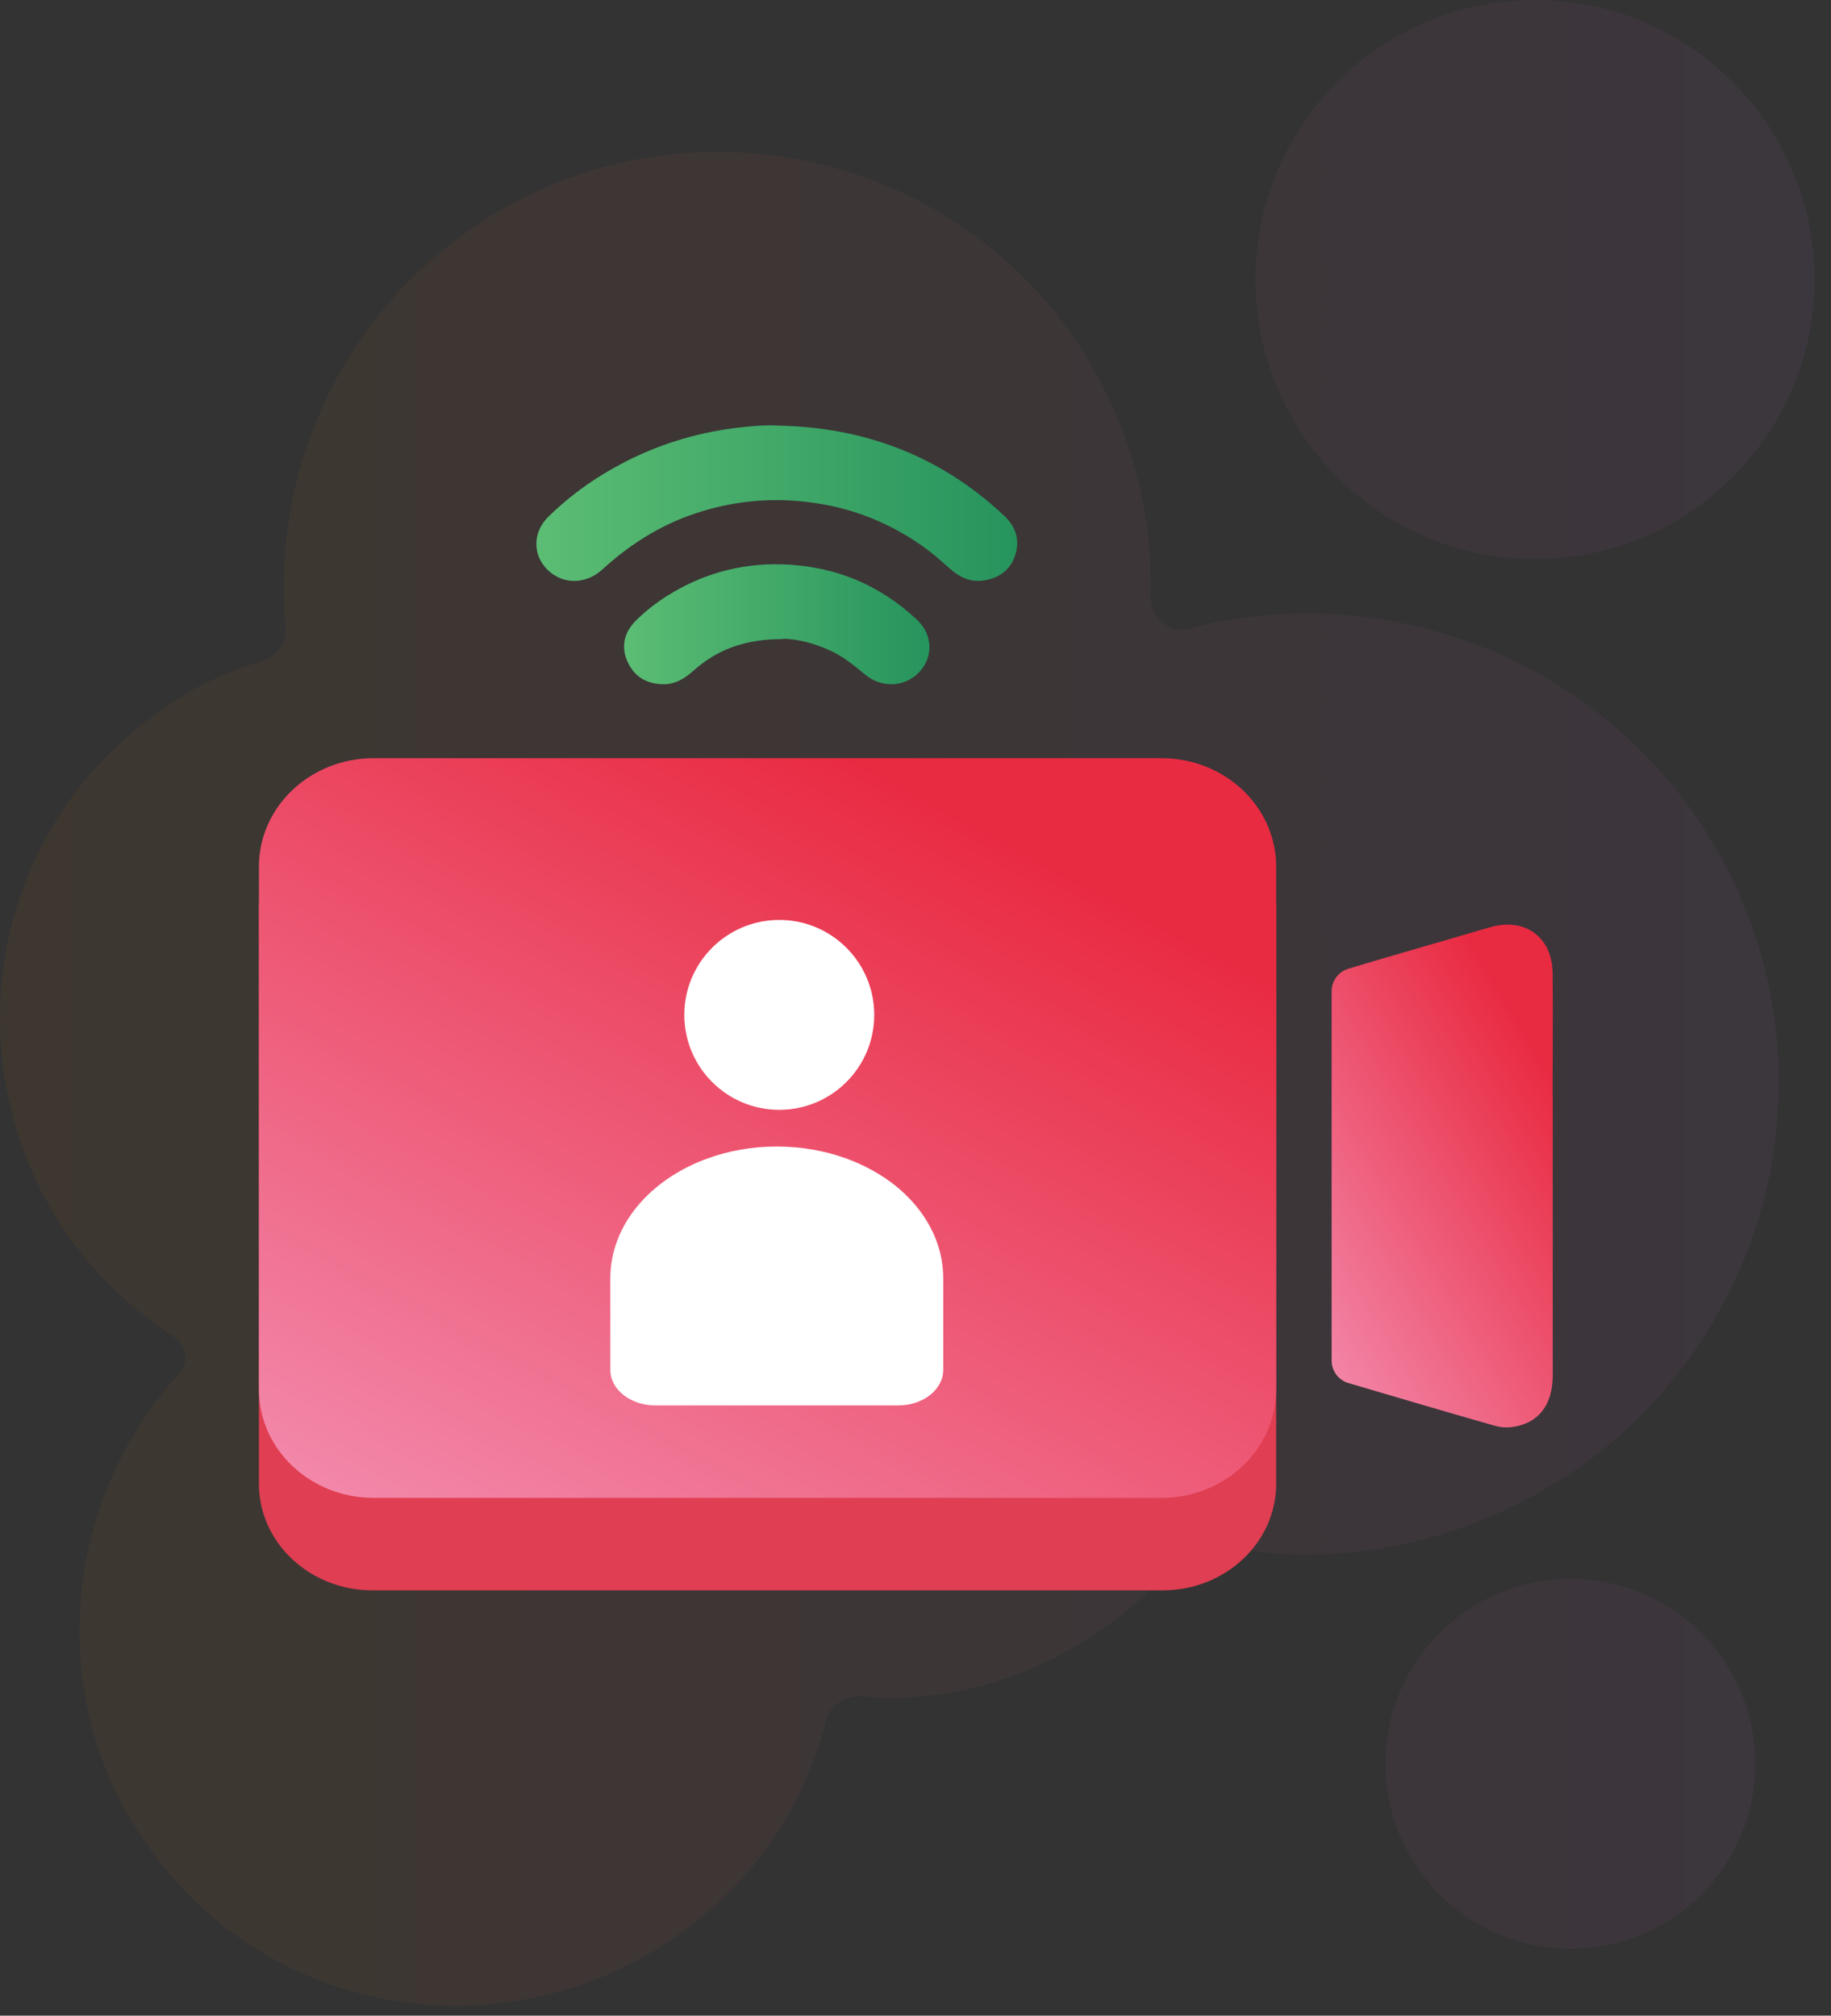 <svg width="99" height="109" viewBox="0 0 99 109" fill="none" xmlns="http://www.w3.org/2000/svg">
<rect x="0" y="0" width="99" height="109" fill="#333333" stroke="none"/>
<path opacity="0.06" fill-rule="evenodd" clip-rule="evenodd" d="M98.112 15.116C98.112 23.464 91.344 30.232 82.996 30.232C74.648 30.232 67.88 23.464 67.88 15.116C67.88 6.768 74.648 0 82.996 0C91.344 0 98.112 6.768 98.112 15.116ZM44.657 93.022C44.944 92.158 45.664 91.726 46.528 91.726C50.991 92.158 55.741 90.862 59.772 87.983C60.624 87.364 61.434 86.703 62.18 86H20.126C16.75 86 14 83.417 14 80.247V75.137V48.841V46.863C14 43.625 16.776 41 20.2 41H62.8C66.224 41 69 43.625 69 46.863V48.841V75.137V80.247C69 81.62 68.485 82.883 67.627 83.874C73.738 84.635 79.973 83.091 85.397 79.346C96.913 71.14 99.649 55.304 91.443 43.787C85.109 35.006 74.168 31.407 64.235 33.998C63.227 34.286 62.219 33.422 62.219 32.271C62.363 27.376 60.924 22.337 57.901 18.018C50.415 7.509 35.731 5.062 25.222 12.548C18.168 17.587 14.713 25.792 15.433 33.854C15.577 34.718 15.001 35.438 14.281 35.726C12.266 36.301 10.394 37.165 8.667 38.461C-0.691 44.939 -2.706 57.752 3.772 66.965C5.356 69.124 7.227 70.852 9.387 72.292C10.106 72.724 10.25 73.731 9.675 74.307C3.34 81.217 2.333 92.014 8.091 99.932C14.569 109.145 27.381 111.161 36.595 104.683C40.77 101.803 43.505 97.629 44.657 93.022ZM84.912 105.378C90.435 105.378 94.912 100.901 94.912 95.378C94.912 89.855 90.435 85.378 84.912 85.378C79.39 85.378 74.913 89.855 74.913 95.378C74.913 100.901 79.39 105.378 84.912 105.378ZM42.007 23.015C46.756 23.09 50.87 24.671 54.295 27.888C54.938 28.491 55.152 29.212 54.892 30.021C54.633 30.83 54.004 31.282 53.141 31.394C52.492 31.482 51.947 31.244 51.46 30.836C51.309 30.709 51.162 30.579 51.015 30.45C50.719 30.189 50.425 29.929 50.104 29.695C48.489 28.509 46.691 27.694 44.706 27.311C42.293 26.847 39.918 26.985 37.582 27.769C35.675 28.409 34.033 29.456 32.574 30.792C31.659 31.626 30.413 31.614 29.596 30.805C28.785 30.002 28.804 28.773 29.641 27.951C30.874 26.741 32.275 25.756 33.826 24.959C35.818 23.943 37.939 23.329 40.171 23.097C40.774 23.034 41.391 22.978 42.007 23.009V23.015ZM37.511 36.254C38.782 35.126 40.281 34.561 42.299 34.561V34.548C43.045 34.53 44.018 34.774 44.946 35.207C45.598 35.513 46.141 35.957 46.688 36.405L46.795 36.493C47.691 37.227 48.93 37.158 49.695 36.355C50.474 35.539 50.441 34.329 49.592 33.526C47.541 31.594 45.076 30.585 42.221 30.516C39.989 30.465 37.932 31.049 36.064 32.228C35.461 32.611 34.903 33.043 34.403 33.539C33.761 34.172 33.56 34.925 33.916 35.753C34.26 36.543 34.896 36.969 35.798 37.001C36.499 37.026 37.024 36.693 37.511 36.254ZM83.952 59.213C83.954 59.213 83.955 59.214 83.955 59.216V74.401C83.949 75.986 83.172 76.99 81.732 77.174C81.429 77.211 81.126 77.186 80.835 77.104C78.609 76.472 76.388 75.817 74.167 75.163C73.748 75.04 73.329 74.916 72.909 74.793C72.373 74.635 72 74.142 72 73.58V53.598C72 53.043 72.366 52.55 72.903 52.386C73.146 52.314 73.392 52.24 73.639 52.166L73.639 52.166L73.64 52.166C74.022 52.051 74.408 51.935 74.791 51.824C75.754 51.543 76.716 51.263 77.677 50.984C78.639 50.704 79.6 50.425 80.564 50.144C82.427 49.594 83.923 50.662 83.949 52.607C83.965 54.072 83.96 55.539 83.954 57.007V57.008C83.951 57.742 83.949 58.476 83.949 59.209C83.949 59.21 83.949 59.21 83.949 59.211C83.949 59.211 83.949 59.211 83.949 59.211C83.95 59.212 83.951 59.213 83.952 59.213Z" fill="url(#paint0_linear_1831_10347)"/>
<path d="M69 48.841V80.247C69 83.417 66.256 86 62.874 86H20.126C16.75 86 14 83.417 14 80.247V48.841H68.993H69Z" fill="#E03E52"/>
<path d="M62.8 41H20.2C16.776 41 14 43.625 14 46.863V75.137C14 78.375 16.776 81 20.2 81H62.8C66.224 81 69 78.375 69 75.137V46.863C69 43.625 66.224 41 62.8 41Z" fill="url(#paint1_linear_1831_10347)"/>
<path d="M42.007 23.015C46.756 23.09 50.87 24.671 54.295 27.889C54.938 28.491 55.152 29.212 54.892 30.021C54.633 30.83 54.004 31.282 53.141 31.395C52.492 31.482 51.947 31.244 51.46 30.836C51.006 30.454 50.584 30.046 50.104 29.695C48.489 28.509 46.691 27.694 44.706 27.311C42.293 26.847 39.918 26.985 37.582 27.769C35.675 28.409 34.033 29.456 32.574 30.792C31.659 31.627 30.413 31.614 29.596 30.805C28.785 30.002 28.804 28.773 29.641 27.951C30.874 26.741 32.275 25.756 33.826 24.96C35.818 23.944 37.939 23.329 40.171 23.097C40.774 23.034 41.391 22.978 42.007 23.009V23.015Z" fill="url(#paint2_linear_1831_10347)"/>
<path d="M42.299 34.561C40.281 34.561 38.782 35.126 37.511 36.255C37.024 36.694 36.499 37.026 35.798 37.001C34.896 36.969 34.26 36.543 33.916 35.753C33.56 34.925 33.761 34.172 34.403 33.539C34.903 33.043 35.461 32.611 36.064 32.228C37.932 31.049 39.989 30.466 42.221 30.516C45.076 30.585 47.541 31.595 49.592 33.526C50.441 34.329 50.474 35.539 49.695 36.355C48.93 37.158 47.691 37.227 46.795 36.493C46.211 36.016 45.64 35.533 44.946 35.207C44.018 34.774 43.045 34.53 42.299 34.549V34.561Z" fill="url(#paint3_linear_1831_10347)"/>
<path d="M42.135 60.016C44.97 60.016 47.269 57.717 47.269 54.882C47.269 52.046 44.97 49.747 42.135 49.747C39.299 49.747 37 52.046 37 54.882C37 57.717 39.299 60.016 42.135 60.016Z" fill="white"/>
<path d="M51 69.123V74.078C51 75.137 49.916 76 48.572 76H35.428C34.09 76 33 75.142 33 74.078V69.123C33 66.252 35.149 63.772 38.248 62.648C39.389 62.231 40.663 62 42 62C43.337 62 44.611 62.231 45.758 62.648C46.734 63.004 47.615 63.491 48.37 64.083C49.999 65.378 51 67.16 51 69.123Z" fill="white"/>
<path d="M83.955 59.213V74.401C83.949 75.986 83.172 76.99 81.732 77.174C81.429 77.211 81.126 77.186 80.835 77.104C78.189 76.353 75.549 75.569 72.909 74.793C72.373 74.635 72 74.142 72 73.58V53.599C72 53.043 72.366 52.55 72.903 52.386C73.522 52.203 74.16 52.007 74.791 51.824C76.718 51.262 78.637 50.706 80.564 50.144C82.427 49.594 83.923 50.662 83.949 52.607C83.974 54.805 83.949 57.009 83.949 59.213H83.955Z" fill="url(#paint4_linear_1831_10347)"/>
<defs>
<linearGradient id="paint0_linear_1831_10347" x1="98.112" y1="53.999" x2="3.89497e-07" y2="53.999" gradientUnits="userSpaceOnUse">
<stop stop-color="#C65FE3"/>
<stop offset="1" stop-color="#FF8400" stop-opacity="0.84"/>
</linearGradient>
<linearGradient id="paint1_linear_1831_10347" x1="14" y1="80.763" x2="42.438" y2="27.728" gradientUnits="userSpaceOnUse">
<stop stop-color="#F38BAE"/>
<stop offset="0.833" stop-color="#E92B42"/>
</linearGradient>
<linearGradient id="paint2_linear_1831_10347" x1="29" y1="27.207" x2="55" y2="27.207" gradientUnits="userSpaceOnUse">
<stop stop-color="#5CBD74"/>
<stop offset="1" stop-color="#26945D"/>
</linearGradient>
<linearGradient id="paint3_linear_1831_10347" x1="33.741" y1="33.758" x2="50.255" y2="33.758" gradientUnits="userSpaceOnUse">
<stop stop-color="#5CBD74"/>
<stop offset="1" stop-color="#26945D"/>
</linearGradient>
<linearGradient id="paint4_linear_1831_10347" x1="72" y1="77.03" x2="92.423" y2="64.846" gradientUnits="userSpaceOnUse">
<stop stop-color="#F38BAE"/>
<stop offset="0.833" stop-color="#E92B42"/>
</linearGradient>
</defs>
</svg>

